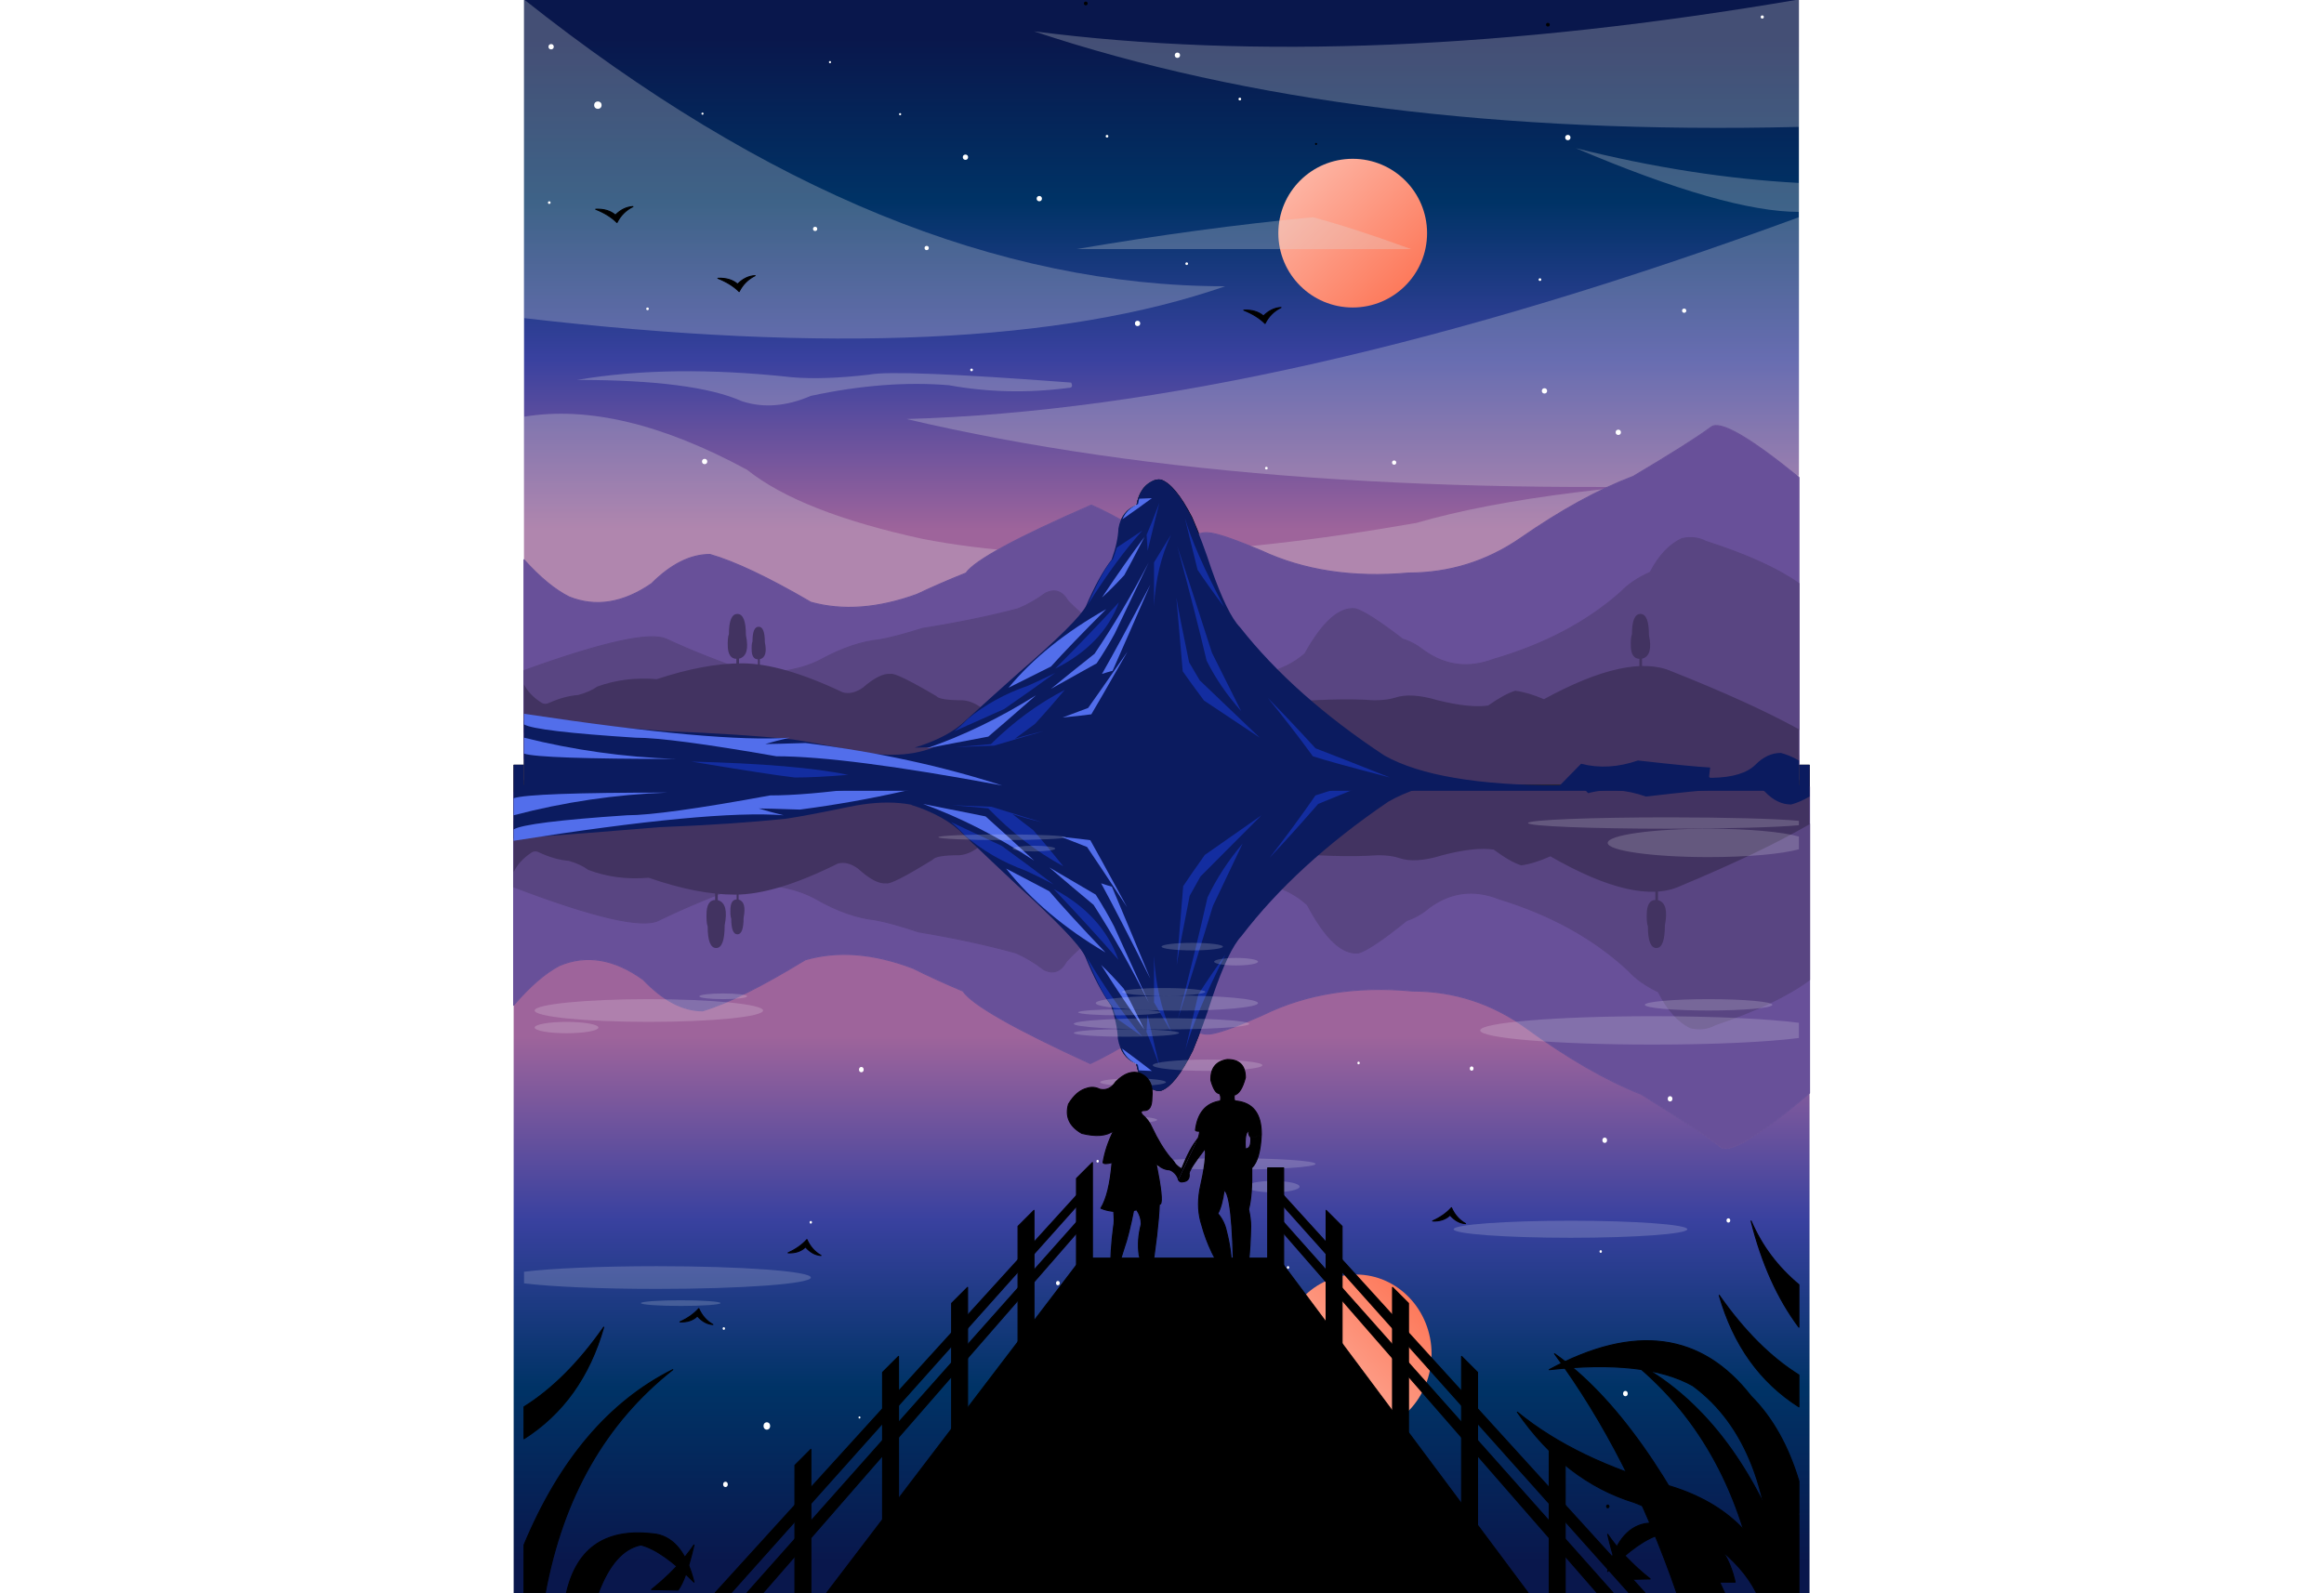 <svg xmlns="http://www.w3.org/2000/svg" xmlns:xlink="http://www.w3.org/1999/xlink" width="350" height="240" viewBox="0 0 1200 1500" stroke="#000" stroke-linecap="round" stroke-linejoin="round" fill="#fff" fill-rule="evenodd"><style><![CDATA[.B{stroke:none}.C{fill-opacity:.18}.D{fill:#000}.E{fill:#6b6b6b}.F{fill:#132da0}.G{fill:#526eeb}.H{fill:#423361}.I{fill:#0b1b5f}.J{fill-opacity:.28}]]></style><defs><filter id="A" x="-1.66%" y="-2.595%" width="103.32%" height="105.19%"><feGaussianBlur in="SourceGraphic" stdDeviation="8"/></filter><linearGradient id="B" x1="50%" y1="100%" x2="50%" y2="0%"><stop offset="32%" stop-color="#9e649b"/><stop offset="54%" stop-color="#39419f"/><stop offset="74%" stop-color="#036"/><stop offset="95%" stop-color="#09174c"/></linearGradient><linearGradient id="C" x1="100%" y1="0%" x2="0%" y2="100%"><stop offset="0%" stop-color="#fdbfb1"/><stop offset="100%" stop-color="#fd6e4d"/></linearGradient><linearGradient id="D" x1="0%" y1="0%" x2="100%" y2="100%"><stop offset="0%" stop-color="#fdbfb1"/><stop offset="100%" stop-color="#fd6e4d"/></linearGradient><filter id="E" x="-0.951%" y="-2.954%" width="101.902%" height="105.909%"><feGaussianBlur in="SourceGraphic" stdDeviation="5"/></filter><filter id="F" x="-1.497%" y="-25.243%" width="102.995%" height="150.485%"><feGaussianBlur in="SourceGraphic" stdDeviation="5"/></filter><path id="G" d="M50.823 48.041q0 13.878 6.607 31.493 12.198 16.547 24.395 46.439 8.132 16.014 64.037 66.723 22.87 21.351 50.823 48.041 15.247 18.682 48.282 29.358-50.823-1.601-73.693-2.669-50.823-16.014-94.023-28.291-18.296-30.959-60.988-105.689-.508-5.338-5.082-42.169Q8.64 82.737 0 55.514 10.165 20.284 16.263 0q13.976 5.071 17.28 24.554 14.23 6.405 17.28 23.486z"/><path id="H" d="M0 52.158Q71.152-8.693 83.858 1.449q19.821 15.48 74.71 49.642 49.807 19.75 108.253 62.453 48.282 34.696 106.728 34.696 79.792 7.473 140.78-22.419 33.543-14.946 47.265-17.615 8.64-1.601 13.722 1.601 30.494 10.676 59.971-6.939 23.379-14.412 41.675-22.953 107.237 49.108 119.942 68.324 25.412 10.676 46.757 21.351 55.905 21.351 101.646 8.007 60.988-37.365 96.564-48.041 27.953 0 55.905 29.358 40.658 29.358 78.776 13.345 20.329-10.676 43.2-37.365 0 200.169 0 200.169 0 5.338-1219.753 5.338 0 0 0-288.243z"/><path id="I" d="M1219.753 237.709q-73.693 5.338-137.222 10.676-68.611 2.669-119.434 8.007-18.296 2.669-59.463 11.21-51.84 10.676-84.366-7.473-17.28-9.608-31.51-26.689-31.002-24.02-69.119-64.588-28.969-25.088-37.609-43.236-12.198-28.824-24.395-45.905-4.066-7.473-5.082-16.014-1.525-9.074-2.033-16.014-1.016-12.811-11.181-19.216-5.59-1.601-6.099-4.804-.254-6.138-3.812-12.01-8.894-13.078-18.042-11.476-13.722 4.804-29.986 37.899-10.165 24.554-18.296 50.176-15.247 44.838-27.445 57.649-51.84 67.79-138.239 126.507-50.823 29.358-167.716 29.358-10.165-10.676-20.329-21.351-25.92 6.939-54.381-3.203-50.315 5.872-69.119 6.939.762 7.473 1.016 8.54.318 1.935-3.049 1.601-28.969-.534-41.167-12.811-11.181-11.743-24.395-11.743Q9.148 271.871 0 277.209q0 29.892 0 29.892 1224.835 0 1219.753 0 0 0 0-69.392z"/><path id="J" d="M50.823 48.574q.508 13.878 6.607 31.493 12.198 16.547 24.395 46.439 8.132 16.014 64.037 66.723 22.87 21.351 50.823 48.041 16.136 16.948 49.171 27.623-50.823-1.601-74.583-.934-50.823-16.014-94.023-28.291-18.296-30.959-60.988-105.689-.508-5.338-5.082-42.169Q8.64 83.27 0 56.047 10.165 20.284 16.263 0q13.976 5.071 17.28 25.088 14.23 5.338 17.28 23.486z"/><path id="K" d="M28.143 21.151Q24.141 10.943 13.214 5.872q-.127-.867-1.016-5.338Q7.369.267 0 0q13.15 10.209 28.143 21.151z"/><path id="L" d="M52.475 74.997q-15.374-37.098-24.522-46.706-.508-1.201-3.558-11.209Q15.247 10.676 0 0q25.03 29.091 52.475 74.997z"/><path id="M" d="M40.658 60.851Q18.296 25.622 0 0q14.23 28.824 19.313 38.432 12.197 13.878 21.346 22.419z"/><path id="N" d="M93.514 79Q57.938 34.162 0 0q34.56 36.297 52.856 57.649Q81.317 72.595 93.514 79z"/><path id="O" d="M93.514 127.04q-22.362-19.216-41.675-35.23Q24.395 49.108 0 0q22.362 49.108 32.527 71.527 7.115 13.878 17.28 29.892 18.296 10.676 43.708 25.622z"/><path id="P" d="M46.249 89.676q-4.574-1.601-10.165-3.203Q16.772 40.568 0 0q29.986 59.784 46.249 89.676z"/><path id="Q" d="M62.004 66.189q-20.329-2.135-27.444-3.203Q28.461 52.311 0 0q27.444 41.635 37.609 56.581 15.247 5.872 24.395 9.608z"/><path id="R" d="M104.695 53.378Q51.84 34.162 0 0q32.527 29.892 45.741 41.635 21.346 4.27 58.955 11.743z"/><path id="S" d="M96.564 58.716q-7.115-5.872-12.706-12.277-24.395-21.351-57.938-33.628Q12.197 6.405 0 0q22.362 17.081 48.79 36.297 20.329 9.608 47.774 22.419z"/><path id="T" d="M25.412 52.311Q33.543 18.149 37.609 0 28.461 33.095 0 89.676q15.247-21.351 25.412-37.365z"/><path id="U" d="M60.988 0q-12.706 40.034-33.035 106.757Q15.247 133.446 0 165.473q20.329-24.02 33.035-50.709Q43.2 69.392 60.988 0z"/><path id="V" d="M0 140.919q38.117-26.689 53.364-37.365Q65.562 86.473 73.693 74.196 75.726 49.108 79.792 0q-3.049 19.216-12.198 65.122-4.066 7.473-10.165 18.149Q25.412 115.297 0 140.919z"/><path id="W" d="M104.695 57.515q-25.412-2.002-34.051-3.069Q37.609 20.284 0 0q16.263 20.284 28.461 34.162Q35.576 39.5 47.774 49.108q-13.722-4.404-27.445-7.606 26.174 7.873 47.265 14.546 6.671.334 37.101 1.468z"/><path id="X" d="M116.893 0Q99.105 18.682 71.152 50.709 38.117 64.054 0 80.068q58.447-16.014 73.693-21.351Q94.023 29.358 116.893 0z"/><path id="Y" d="M457.407 0Q271.903 29.358 203.292 24.02q13.214 3.203 23.379 6.405-7.115 0-38.626-1.068Q86.399 42.703 0 72.061q149.928-29.358 215.998-29.358Q317.644 24.02 350.679 24.02q95.547-6.405 106.728-13.345 0 1.067 0-10.676z"/><path id="Z" d="M0 21.351Q73.693 18.682 144.846 0q0 16.014 0 16.014Q129.599 21.351 0 21.351z"/><path id="a" d="M50.823 16.014Q73.693 13.345 149.928 0 48.282 2.669 0 13.345q30.494 2.669 50.823 2.669z"/><path id="b" d="M559 497.5q0 13-6.5 29.5-12 15.5-24 43.5-8 15-63 62.5-22.5 20-50 45-15 17.5-47.5 27.5 50-1.5 72.5-2.5 50-15 92.5-26.5 18-29 60-99 .5-5 5-39.5 2.5-8 11-33.5-10-33-16-52-13.75 4.75-17 23-14 6-17 22z"/><path id="c" d="M1199.5 449.5q-70-57-82.5-47.5-19.5 14.5-73.5 46.5Q994.5 467 937 507q-47.5 32.5-105 32.5-78.5 7-138.5-21-33-14-46.5-16.5-8.5-1.5-13.5 1.5-30 10-59-6.5-23-13.5-41-21.5-105.5 46-118 64-25 10-46 20-55 20-100 7.5-60-35-95-45-27.5 0-55 27.5Q79.5 577 42 562 22 552-.5 527q0 187.5 0 187.5 0 5 1200 5 0 0 0-270z"/><path id="d" d="M559 497.5q-.5 13-6.5 29.5-12 15.5-24 43.5-8 15-63 62.5-22.5 20-50 45-15.875 15.875-48.375 25.875 50-1.5 73.375-.875 50-15 92.5-26.5 18-29 60-99 .5-5 5-39.5 2.5-8 11-33.5-10-33.5-16-52.5-13.75 4.75-17 23.5-14 5-17 22z"/><path id="e" d="M562.813 488.813q3.938-9.562 14.688-14.312.125-.812 1-5 4.75-.25 12-.5-12.938 9.562-27.688 19.812z"/><path id="f" d="M529.875 569.75Q545 535 554 526q.5-1.125 3.5-10.5 9-6 24-16-24.625 27.25-51.625 70.25z"/><path id="g" d="M614.5 514.5Q627 552 647 614.5q12.5 25 27.5 55-20-22.5-32.5-47.5-10-42.5-27.5-107.5z"/><path id="h" d="M692 694.5q-37.5-25-52.5-35-12-16-20-27.5-2-23.5-6-69.5 3 18 12 61 4 7 10 17 31.5 30 56.5 54z"/><path id="i" d="M405.5 703.375q25-1.875 33.5-2.875 32.5-32 69.5-51-16 19-28 32-7 5-19 14 13.5-4.125 27-7.125Q462.75 695.75 442 702q-6.562.312-36.5 1.375z"/><path id="j" d="M-.5 672q182.5 27.5 250 22.5-13 3-23 6 7 0 38-1 100 12.5 185 40Q302 712 237 712q-100-17.5-132.5-17.5-94-6-105-12.5 0 1 0-10z"/><path id="k" d="M30.98 2.5Q20.801 2 14.605 8 7.966.5 0 0q8.851 5 13.277 15 6.639-7.5 17.703-12.5z"/><path id="l" d="M17.143 20.326Q17.143 0 9.143 0q-8 0-8 21.395-4 20.326 6 23.535 10 2.14 11-10.698.5-10.163-1-13.907z"/></defs><g filter="url(#A)" transform="translate(-25.5 719.5)"><g transform="matrix(-1 0 0 -1 1235 790)" class="B"><path fill="url(#B)" d="M0 0h1219.753v784.662H0z"/></g><g transform="matrix(-1 0 0 -1 879.239 629.865)" class="B"><ellipse cx="71.152" cy="74.73" fill="url(#C)" rx="71.152" ry="74.73"/></g><g transform="matrix(-1 0 0 -1 634.78 306.392)" class="B D"><use xlink:href="#G"/></g><g transform="matrix(-1 0 0 -1 1235 361.753)" class="B"><use xlink:href="#H" fill="#c1c1c1"/></g><g transform="matrix(-1 0 0 -1 1235 249.099)" class="B"><path d="M1219.753 126.329q-112.827-40.568-136.206-29.892-34.56 16.014-82.333 32.561-40.658 0-66.07-13.345-29.477-16.014-55.905-18.683-15.247-2.669-40.658-10.676-50.823-8.007-91.481-18.682-13.214-5.338-26.428-14.946-13.214-6.405-21.346 7.473-38.626 39.5-109.778 63.52-33.035 16.014-78.776 5.338-22.87-5.338-38.117-18.682-25.412-45.372-48.282-42.703-11.689 3.203-45.233 28.824-10.673 3.203-20.837 11.21-30.494 21.351-66.07 8.007-73.693-21.351-121.975-64.054-10.165-10.676-27.953-18.682Q129.599 8.896 111.811.89q-12.706-2.669-22.87 2.669Q30.494 22.241 0 43.592q0 138.784 0 138.784 0 2.669 1219.753 2.669 0 0 0-58.716z" fill="#a2a2a2"/></g><g transform="matrix(-1 0 0 -1 1235 122.77)" class="B"><path d="M1219.753 21.259q-5.082 10.629-16.263 18.07-3.558 2.657-7.623.532-14.739-6.909-27.953-7.972-11.181-3.189-18.296-8.504-26.428-10.098-56.922-7.44Q1046.955 0 1011.379 0q-38.117 0-96.564 29.23-9.148 2.657-19.313-4.783-16.263-14.881-26.428-13.818-5.082-1.594-43.708 22.322-3.049 4.252-25.412 4.252-12.197 1.063-23.379 12.755-23.379 17.007-39.642 8.503-55.905-10.629-132.14-42.517-15.247-5.315-104.187 23.916-58.447-5.315-94.023-2.657-12.706 0-20.329-2.657-15.247-5.315-40.658 2.657-30.494 7.972-48.282 5.315-15.755-11.692-25.92-14.881-12.197 1.594-27.444 8.503Q162.634-10.629 121.975 7.972 45.741 39.86 0 66.433q0 55.804 0 55.804 1219.753 0 1219.753 0 0 0 0-100.978z" fill="#4f4f4f"/></g><g transform="matrix(-1 0 0 -1 1235 307.634)" class="B D"><use xlink:href="#I"/></g><g transform="matrix(-1 0 0 -1 634.78 306.926)" class="B"><use xlink:href="#J" fill="#838383"/></g><g transform="matrix(-1 0 0 -1 615.975 288.777)" class="B"><use xlink:href="#K"/></g><g transform="matrix(-1 0 0 -1 634.272 251.946)" class="B E"><path d="M0 0q10.165 17.081 16.263 27.757 0 43.77 0 43.77Q14.23 32.027 0 0z"/></g><g transform="matrix(-1 0 0 -1 623.091 283.973)" class="B"><path d="M0 0q8.132 22.419 12.197 32.027-.508 7.473-1.016 16.014Q2.541 10.142 0 0z"/></g><g transform="matrix(-1 0 0 -1 606.827 256.216)" class="B E"><use xlink:href="#L"/></g><g transform="matrix(-1 0 0 -1 608.86 249.811)" class="B"><use xlink:href="#M"/></g><g transform="matrix(-1 0 0 -1 572.268 177.216)" class="B"><use xlink:href="#N"/></g><g transform="matrix(-1 0 0 -1 584.465 184.155)" class="B E"><path d="M60.988 66.723Q27.953 32.027 0 0q15.247 42.703 60.988 66.723z"/></g><g transform="matrix(-1 0 0 -1 612.926 224.189)" class="B"><use xlink:href="#O"/></g><g transform="matrix(-1 0 0 -1 614.451 201.77)" class="B"><use xlink:href="#P"/></g><g transform="matrix(-1 0 0 -1 592.597 134.513)" class="B"><use xlink:href="#Q"/></g><g transform="matrix(-1 0 0 -1 505.181 90.743)" class="B"><use xlink:href="#R"/></g><g transform="matrix(-1 0 0 -1 523.477 113.162)" class="B E"><use xlink:href="#S"/></g><g transform="matrix(-1 0 0 -1 685.095 269.027)" class="B E"><use xlink:href="#T"/></g><g transform="matrix(-1 0 0 -1 701.358 240.203)" class="B E"><use xlink:href="#U"/></g><g transform="matrix(-1 0 0 -1 719.146 188.959)" class="B E"><use xlink:href="#V"/></g><g transform="matrix(-1 0 0 -1 532.625 96.081)" class="B E"><use xlink:href="#W"/></g><g transform="matrix(-1 0 0 -1 843.663 88.074)" class="B E"><use xlink:href="#X"/></g><g transform="matrix(-1 0 0 -1 472.654 72.061)" class="B"><use xlink:href="#Y"/></g><g transform="matrix(-1 0 0 -1 160.093 48.041)" class="B"><use xlink:href="#Z"/></g><g transform="matrix(-1 0 0 -1 325.267 24.02)" class="B E"><use xlink:href="#a"/></g><g transform="matrix(-1 0 0 -1 634.78 306.392)" class="B D"><use xlink:href="#G"/></g><g transform="matrix(-1 0 0 -1 1235 361.753)"><use xlink:href="#H" fill="#685099" stroke="#685099"/></g><g transform="matrix(-1 0 0 -1 1235 249.099)"><path d="M1219.753 133.617q-112.827-42.908-136.206-31.616-34.56 16.937-82.333 34.439-40.658 0-66.07-14.114-29.477-16.937-55.905-19.76-15.247-2.823-40.658-11.292-50.823-8.469-91.481-19.76-13.214-5.646-26.428-15.808-13.214-6.775-21.346 7.904-38.626 41.779-109.778 67.185-33.035 16.937-78.776 5.646-22.87-5.646-38.117-19.76-25.412-47.989-48.282-45.166-11.689 3.388-45.233 30.487-10.673 3.387-20.837 11.856-30.494 22.583-66.07 8.469-73.693-22.583-121.975-67.749-10.165-11.292-27.953-19.76Q129.599 9.41 111.811.941 99.105-1.882 88.94 3.764 30.494 23.524 0 46.107q0 146.791 0 146.791 0 2.823 1219.753 2.823 0 0 0-62.104z" fill="#594582" stroke="#594582"/></g><g transform="matrix(-1 0 0 -1 1235 122.77)" class="B H"><path d="M1219.753 21.212q-5.082 10.606-16.263 18.03-3.558 2.651-7.623.53-14.739-6.894-27.953-7.955-11.181-3.182-18.296-8.485-26.428-10.076-56.922-7.424Q1046.955 0 1011.379 0q-38.117 0-96.564 29.167-9.148 2.651-19.313-4.773-16.263-14.848-26.428-13.788-5.082-1.591-43.708 22.273-3.049 4.242-25.412 4.242-12.197 1.061-23.379 12.727-23.379 16.97-39.642 8.485-55.905-10.606-132.14-42.424-15.247-5.303-104.187 23.864-58.447-5.303-94.023-2.652-12.706 0-20.329-2.651-15.247-5.303-40.658 2.651-30.494 7.955-48.282 5.303-15.755-11.667-25.92-14.848-12.197 1.591-27.444 8.485-81.317-46.667-121.975-28.106Q45.741 39.773 0 66.288q0 55.682 0 55.682 1219.753 0 1219.753 0 0 0 0-100.757z"/></g><g transform="matrix(-1 0 0 -1 1235 307.634)" class="B I"><use xlink:href="#I"/></g><g transform="matrix(-1 0 0 -1 634.78 306.926)" class="B I"><use xlink:href="#J"/></g><g transform="matrix(-1 0 0 -1 615.975 288.777)" class="B G"><use xlink:href="#K"/></g><g transform="matrix(-1 0 0 -1 634.272 251.946)" class="B F"><path d="M0 0q10.165 17.081 16.263 27.757 0 43.77 0 43.77Q14.23 32.027 0 0z"/></g><g transform="matrix(-1 0 0 -1 623.091 283.973)" class="B F"><path d="M0 0q8.132 22.419 12.197 32.027-.508 7.473-1.016 16.014Q2.541 10.142 0 0z"/></g><g transform="matrix(-1 0 0 -1 606.827 256.216)" class="B F"><use xlink:href="#L"/></g><g transform="matrix(-1 0 0 -1 608.86 249.811)" class="B G"><use xlink:href="#M"/></g><g transform="matrix(-1 0 0 -1 572.268 177.216)" class="B G"><use xlink:href="#N"/></g><g transform="matrix(-1 0 0 -1 584.465 184.155)" class="B F"><path d="M60.988 66.723Q27.953 32.027 0 0q15.247 42.703 60.988 66.723z"/></g><g transform="matrix(-1 0 0 -1 612.926 224.189)" class="B G"><use xlink:href="#O"/></g><g transform="matrix(-1 0 0 -1 614.451 201.77)" class="B G"><use xlink:href="#P"/></g><g transform="matrix(-1 0 0 -1 592.597 134.513)" class="B G"><use xlink:href="#Q"/></g><g transform="matrix(-1 0 0 -1 505.181 90.743)" class="B G"><use xlink:href="#R"/></g><g transform="matrix(-1 0 0 -1 523.477 113.162)" class="B F"><use xlink:href="#S"/></g><g transform="matrix(-1 0 0 -1 685.095 269.027)" class="B F"><use xlink:href="#T"/></g><g transform="matrix(-1 0 0 -1 701.358 240.203)" class="B F"><use xlink:href="#U"/></g><g transform="matrix(-1 0 0 -1 719.146 188.959)" class="B F"><use xlink:href="#V"/></g><g transform="matrix(-1 0 0 -1 532.625 96.081)" class="B F"><use xlink:href="#W"/></g><g transform="matrix(-1 0 0 -1 843.663 88.074)" class="B F"><use xlink:href="#X"/></g><g transform="matrix(-1 0 0 -1 472.654 72.061)" class="B G"><use xlink:href="#Y"/></g><g transform="matrix(-1 0 0 -1 160.093 48.041)" class="B G"><use xlink:href="#Z"/></g><g transform="matrix(-1 0 0 -1 325.267 24.02)" class="B F"><use xlink:href="#a"/></g></g><g class="B"><path fill="url(#B)" d="M-.5-.5h1200v735H-.5z"/><circle cx="779.5" cy="219.5" fill="url(#D)" r="70"/><use xlink:href="#b" class="D"/><use xlink:href="#c" fill="#c1c1c1"/><path d="M-.5 624.5q111-38 134-28 34 15 81 30.5 40 0 65-12.5 29-15 55-17.5 15-2.5 40-10 50-7.5 90-17.5 13-5 26-14 13-6 21 7 38 37 108 59.5 32.5 15 77.5 5 22.5-5 37.5-17.5 25-42.5 47.5-40 11.5 3 44.5 27 10.5 3 20.5 10.5 30 20 65 7.5 72.5-20 120-60 10-10 27.5-17.5 12.5-22.5 30-30 12.5-2.5 22.5 2.5 57.5 17.5 87.5 37.5 0 130 0 130 0 2.5-1200 2.5 0 0 0-55z" fill="#a2a2a2"/><path d="M-.5 644.413q5 9.957 16 16.926 3.5 2.489 7.5.498 14.5-6.472 27.5-7.467 11-2.987 18-7.965 26-9.459 56-6.97 45-14.935 80-14.935 37.5 0 95 27.38 9 2.489 19-4.48 16-13.939 26-12.944 5-1.494 43 20.909 3 3.983 25 3.983 12 .996 23 11.948 23 15.93 39 7.965 55-9.957 130-39.826 15-4.978 102.5 22.402 57.5-4.978 92.5-2.489 12.5 0 20-2.489 15-4.978 40 2.489 30 7.467 47.5 4.978 15.5-10.952 25.5-13.939 12 1.493 27 7.965 80-43.809 120-26.385 75 29.87 120 54.761 0 52.272 0 52.272-1200 0-1200 0 0 0 0-94.587z" fill="#4f4f4f"/><path d="M-.5 674q72.5 5 135 10 67.5 2.5 117.5 7.5 18 2.5 58.5 10.5 51 10 83-7 17-9 31-25 30.5-22.5 68-60.5 28.5-23.5 37-40.5 12-27 24-43 4-7 5-15 1.5-8.5 2-15 1-12 11-18 5.5-1.5 6-4.5.25-5.75 3.75-11.25 8.75-12.25 17.75-10.75 13.5 4.5 29.5 35.5 10 23 18 47 15 42 27 54 51 63.5 136 118.5 50 27.5 165 27.5 10-10 20-20 25.5 6.5 53.5-3 49.5 5.5 68 6.5-.75 7-1 8-.312 1.812 3 1.5 28.5-.5 40.5-12 11-11 24-11 8 2 17 7 0 28 0 28-1205 0-1200 0 0 0 0-65z" class="D"/><use xlink:href="#d" fill="#838383"/><use xlink:href="#e"/><path d="M608.5 503.5q-10 16-16 26 0 41 0 41 2-37 16-67z" class="E"/><path d="M597.5 473.5q-8 21-12 30 .5 7 1 15 8.5-35.5 11-45z"/><use xlink:href="#f" class="E"/><path d="M543.5 562.5q22-33 40-57-14 27-19 36-12 13-21 21zm-88 85q35-42 92-74-34 34-52 54-28 14-40 20z"/><path d="M499.5 629.5q32.5-32.5 60-62.5-15 40-60 62.5z" class="E"/><path d="M495.5 648.5q22-18 41-33 27-40 51-86-22 46-32 67-7 13-17 28-18 10-43 24zm48-14q4.5-1.5 10-3 19-43 35.5-81-29.5 56-45.5 84zm-37 41q20-2 27-3 6-10 34-59-27 39-37 53-15 5.5-24 9zm-128 29q52-18 103-50-32 28-45 39-21 4-58 11z"/><g class="E"><path d="M404.5 688.5q7-5.5 12.5-11.5 24-20 57-31.5 13.5-6 25.5-12-22 16-48 34-20 9-47 21zm229-152q-8-32-12-49 9 31 37 84-15-20-25-35z"/><use xlink:href="#g"/><use xlink:href="#h"/><use xlink:href="#i"/><path d="M699.5 657q17.5 17.5 45 47.5 32.5 12.5 70 27.5-57.5-15-72.5-20-20-27.5-42.5-55z"/></g><use xlink:href="#j"/><path d="M142 714.5Q69.5 712-.5 694.5q0 15 0 15 15 5 142.5 5z"/><path d="M254.5 732q-22.5-2.5-97.5-15 100 2.5 147.5 12.5-30 2.5-50 2.5z" class="E"/><use xlink:href="#b" class="D"/><g fill="#e0e0e0" class="J"><path d="M-.5 392.312q90-15 210 50 50 40 165 65 180 35 465-15 120-35 360-45 0 245 0 245-1200 0-1200 0 0 0 0-300z"/><path d="M1199.5 204.5q-490 180-840 190 340 80 840 60 0 0 0-250z"/></g></g><use xlink:href="#c" fill="#685099" stroke="#685099"/><path d="M-.5 631.327q111-40.192 134-29.615 34 15.865 81 32.26 40 0 65-13.221 29-15.865 55-18.51 15-2.644 40-10.577 50-7.933 90-18.51 13-5.288 26-14.808 13-6.346 21 7.404 38 39.135 108 62.933 32.5 15.865 77.5 5.288 22.5-5.288 37.5-18.51 25-44.952 47.5-42.308 11.5 3.173 44.5 28.558 10.5 3.173 20.5 11.106 30 21.154 65 7.933 72.5-21.154 120-63.462 10-10.577 27.5-18.51 12.5-23.798 30-31.731 12.5-2.644 22.5 2.644 57.5 18.51 87.5 39.663 0 137.5 0 137.5 0 2.644-1200 2.644 0 0 0-58.173z" fill="#594582" stroke="#594582"/><g class="B"><path d="M-.5 644.37q5 9.935 16 16.889 3.5 2.484 7.5.497 14.5-6.458 27.5-7.451 11-2.98 18-7.948 26-9.438 56-6.954 45-14.902 80-14.902 37.5 0 95 27.321 9 2.484 19-4.471 16-13.909 26-12.915 5-1.49 43 20.863 3 3.974 25 3.974 12 .994 23 11.922 23 15.896 39 7.948 55-9.935 130-39.739 15-4.967 102.5 22.353 57.5-4.967 92.5-2.484 12.5 0 20-2.484 15-4.967 40 2.484 30 7.451 47.5 4.967 15.5-10.928 25.5-13.909 12 1.49 27 7.948 80-43.713 120-26.327 75 29.804 120 54.641 0 52.158 0 52.158-1200 0-1200 0 0 0 0-94.38z" class="H"/><g class="I"><path d="M-.5 678.257q72.5 5.096 135 10.191 67.5 2.548 117.5 7.643 18 2.548 58.5 10.701 51 10.191 83-7.134 17-9.172 31-25.478 30.5-22.93 68-61.657 28.5-23.949 37-41.274 12-27.516 24-43.822 4-7.134 5-15.287 1.5-8.662 2-15.287 1-12.229 11-18.344 5.5-1.529 6-4.586.25-5.86 3.75-11.465 8.75-12.484 17.75-10.956 13.5 4.586 29.5 36.179 10 23.44 18 47.899 15 42.803 27 55.032 51 64.714 136 120.766 50 28.026 165 28.026 10-10.191 20-20.382 25.5 6.624 53.5-3.057 49.5 5.605 68 6.624-.75 7.134-1 8.153-.312 1.847 3 1.529 28.5-.51 40.5-12.229 11-11.21 24-11.21 8 2.038 17 7.134 0 28.535 0 28.535-1205 0-1200 0 0 0 0-66.243z"/><use xlink:href="#d"/></g><use xlink:href="#e" class="G"/><g class="F"><path d="M608.5 503.5q-10 16-16 26 0 41 0 41 2-37 16-67zm-11-30q-8 21-12 30 .5 7 1 15 8.5-35.5 11-45z"/><use xlink:href="#f"/></g><path d="M543.5 562.5q22-33 40-57-14 27-19 36-12 13-21 21zm-88 85q35-42 92-74-34 34-52 54-28 14-40 20z" class="G"/><path d="M499.5 629.5q32.5-32.5 60-62.5-15 40-60 62.5z" class="F"/><path d="M495.5 648.5q22-18 41-33 27-40 51-86-22 46-32 67-7 13-17 28-18 10-43 24zm48-14q4.5-1.5 10-3 19-43 35.5-81-29.5 56-45.5 84zm-37 41q20-2 27-3 6-10 34-59-27 39-37 53-15 5.5-24 9zm-128 29q52-18 103-50-32 28-45 39-21 4-58 11z" class="G"/><g class="F"><path d="M404.5 688.5q7-5.5 12.5-11.5 24-20 57-31.5 13.5-6 25.5-12-22 16-48 34-20 9-47 21zm229-152q-8-32-12-49 9 31 37 84-15-20-25-35z"/><use xlink:href="#g"/><use xlink:href="#h"/><use xlink:href="#i"/><path d="M699.5 657q17.5 17.5 45 47.5 32.5 12.5 70 27.5-57.5-15-72.5-20-20-27.5-42.5-55z"/></g><g class="G"><use xlink:href="#j"/><path d="M142 714.5Q69.5 712-.5 694.5q0 15 0 15 15 5 142.5 5z"/></g><path d="M254.5 732q-22.5-2.5-97.5-15 100 2.5 147.5 12.5-30 2.5-50 2.5z" class="F"/></g><g filter="url(#E)" transform="translate(-10.5 999.5)"><g transform="matrix(-1 0 0 -1 1024.561 180)" class="B"><ellipse cx="1.106" cy="1.25" rx="1.106" ry="1.25"/></g><g transform="matrix(-1 0 0 -1 1031.2 420)" class="D"><ellipse cx="1.106" cy="1.25" rx="1.106" ry="1.25"/></g><g transform="matrix(-1 0 0 -1 326.62 336)" class="B"><ellipse cx=".885" cy="1" rx=".885" ry="1"/></g><g transform="matrix(-1 0 0 -1 289.55 182.5)" class="D"><use xlink:href="#k"/></g><g transform="matrix(-1 0 0 -1 241.646 346.5)" class="B"><ellipse cx="3.098" cy="3.5" rx="3.098" ry="3.5"/></g><g transform="matrix(-1 0 0 -1 1090.947 37.5)" class="B"><ellipse cx="2.213" cy="2.5" rx="2.213" ry="2.5"/></g><g transform="matrix(-1 0 0 -1 903.738 8.5)" class="B"><ellipse cx="1.77" cy="2" rx="1.77" ry="2"/></g><g transform="matrix(-1 0 0 -1 1029.429 76.5)" class="B"><ellipse cx="2.213" cy="2.5" rx="2.213" ry="2.5"/></g><g transform="matrix(-1 0 0 -1 1145.384 151.5)" class="B"><ellipse cx="1.77" cy="2" rx="1.77" ry="2"/></g><g transform="matrix(-1 0 0 -1 796.635 2.5)" class="B"><ellipse cx="1.106" cy="1.25" rx="1.106" ry="1.25"/></g><g transform="matrix(-1 0 0 -1 329.718 10)" class="B"><ellipse cx="2.213" cy="2.5" rx="2.213" ry="2.5"/></g><g transform="matrix(-1 0 0 -1 690.417 140)" class="B"><ellipse cx="2.213" cy="2.5" rx="2.213" ry="2.5"/></g><g transform="matrix(-1 0 0 -1 551.006 95)" class="B"><ellipse cx="1.106" cy="1.25" rx="1.106" ry="1.25"/></g><g transform="matrix(-1 0 0 -1 199.159 252.5)" class="B"><ellipse cx="1.106" cy="1.25" rx="1.106" ry="1.25"/></g><g transform="matrix(-1 0 0 -1 281.035 152.5)" class="B"><ellipse cx="1.106" cy="1.25" rx="1.106" ry="1.25"/></g><g transform="matrix(-1 0 0 -1 201.814 400.5)" class="B"><ellipse cx="2.213" cy="2.5" rx="2.213" ry="2.5"/></g><g transform="matrix(-1 0 0 -1 187.758 247.5)" class="D"><use xlink:href="#k"/></g><g transform="matrix(-1 0 0 -1 730.249 195)" class="B"><ellipse cx="1.106" cy="1.25" rx="1.106" ry="1.25"/></g><g transform="matrix(-1 0 0 -1 608.541 257.5)" class="B"><ellipse cx="2.213" cy="2.5" rx="2.213" ry="2.5"/></g><g transform="matrix(-1 0 0 -1 723.61 392.5)" class="B"><ellipse cx="2.213" cy="2.5" rx="2.213" ry="2.5"/></g><g transform="matrix(-1 0 0 -1 646.159 440)" class="D"><ellipse cx="1.106" cy="1.25" rx="1.106" ry="1.25"/></g><g transform="matrix(-1 0 0 -1 663.862 315)" class="B"><ellipse cx="1.106" cy="1.25" rx="1.106" ry="1.25"/></g><g transform="matrix(-1 0 0 -1 1048.903 315)" class="B"><ellipse cx="2.213" cy="2.5" rx="2.213" ry="2.5"/></g><g transform="matrix(-1 0 0 -1 547.023 296.5)" class="B"><ellipse cx="2.213" cy="2.5" rx="2.213" ry="2.5"/></g><g transform="matrix(-1 0 0 -1 421.331 228.5)" class="B"><ellipse cx="1.77" cy="2" rx="1.77" ry="2"/></g><g transform="matrix(-1 0 0 -1 514.272 210.5)" class="B"><ellipse cx="1.77" cy="2" rx="1.77" ry="2"/></g><g transform="matrix(-1 0 0 -1 774.506 350)" class="B"><ellipse cx="1.106" cy="1.25" rx="1.106" ry="1.25"/></g><g transform="matrix(-1 0 0 -1 837.352 307)" class="D"><ellipse cx=".443" cy=".5" rx=".443" ry=".5"/></g><g transform="matrix(-1 0 0 -1 896.214 152.5)" class="D"><use xlink:href="#k"/></g><g transform="matrix(-1 0 0 -1 491.258 335.5)" class="B"><ellipse cx=".885" cy="1" rx=".885" ry="1"/></g><g transform="matrix(-1 0 0 -1 432.838 384.5)" class="B"><ellipse cx=".885" cy="1" rx=".885" ry="1"/></g><g transform="matrix(-1 0 0 -1 1210 427.5)" class="B"><ellipse cx="1.328" cy="1.5" rx="1.328" ry="1.5"/></g></g><path d="M284.5 1499.5l240-315h185l235 315z" class="D"/><g class="B C"><ellipse cx="664.5" cy="1095.779" rx="80" ry="5.349"/><ellipse cx="704.5" cy="1117.174" rx="25" ry="5.349"/><ellipse cx="560.343" cy="1054.295" rx="35.087" ry="3.545"/></g><g filter="url(#F)" transform="matrix(-1 0 0 -1 1074.5 892.523)" class="B H"><g transform="translate(885)"><use xlink:href="#l"/><g transform="translate(7.643 43.326)"><path d="M0 0h2.5v11.767H0z"/></g></g><g transform="translate(867.5 12.888)"><path d="M12.451 14.762Q12.451 0 6.641 0 .83 0 .83 15.539-2.075 30.302 5.188 32.633q7.263 1.554 7.989-7.77.363-7.381-.726-10.101z"/><g transform="translate(5.551 31.467)"><path d="M0 0h1.816v8.547H0z"/></g></g><use xlink:href="#l"/><g transform="translate(7.643 43.326)"><path d="M0 0h2.5v11.767H0z"/></g></g><g class="B C"><ellipse cx="117" cy="951.361" rx="107.5" ry="10.698"/><ellipse cx="187" cy="937.988" rx="22.5" ry="2.674"/><ellipse cx="39.5" cy="967.407" rx="30" ry="5.349"/><ellipse cx="147" cy="1226.826" rx="37.5" ry="2.674"/><ellipse cx="449.5" cy="788.221" rx="60" ry="2.674"/><ellipse cx="479.5" cy="798.919" rx="20" ry="2.674"/><ellipse cx="1114.5" cy="946.012" rx="60" ry="5.349"/><ellipse cx="984.5" cy="1157.291" rx="110" ry="8.023"/><ellipse cx="628.453" cy="891.217" rx="28.895" ry="3.545"/><ellipse cx="669.732" cy="905.398" rx="20.64" ry="3.545"/><ellipse cx="601.622" cy="933.834" rx="39.215" ry="3.62"/><ellipse cx="614.006" cy="944.395" rx="76.366" ry="7.09"/><ellipse cx="559.814" cy="953.096" rx="38.686" ry="2.805"/><ellipse cx="599.558" cy="963.893" rx="82.558" ry="5.318"/><ellipse cx="566.535" cy="972.495" rx="49.535" ry="3.545"/><ellipse cx="642.901" cy="1002.89" rx="51.599" ry="5.318"/><ellipse cx="572.727" cy="1018.843" rx="30.959" ry="3.545"/></g><g class="D"><path d="M519.5 1192v-82.5l15-15v92.5zm195 0v-92.5h-15v87.5zm-250 75v-112.5l15-15V1262zm-62.5 85v-125l15-15v135zm-65 90v-150l15-15v160zm-82.5 57.5v-120l15-15v135zm515-232.5v-112.5l-15-15V1262zm62.5 85v-125l-15-15v135z"/><path d="M897 1442v-150l-15-15v160zm82.5 57.5v-120l-15-15v135zm-450-385l-350 385h15l335-375zm0 25l-320 360h15l305-350z"/><path d="M704.5 1114.5l350 385h-15l-335-375zm0 25l320 360h-15l-305-350z"/></g><path d="M49.5 357.682q87.5-15 202.5-2.5 30 2.5 72.5-2.5 25-5 190 7.5 2.5 5-2.5 5-57.5 7.5-112.5-2.5-60-5-130 10-35 15-65 5-45-20-155-20zM519.5 234.5q117.5-20 222.5-30 37.5 10 92.5 30-2.5 0-315 0zm680-35q-68.793 0-210-60 108.621 27.273 210 32.727 0 27.273 0 27.273zM-.5-.5q340 270 660 270-230 80-660 30 0-300 0-300zm1200 0q-410 70-720 30 300 100 720 90 0 0 0-120z" fill="#e0e0e0" class="B J"/><path d="M67 197q11.5-.5 18.5 5.5Q93 195 102 194.5q-10 5-15 15-7.5-7.5-20-12.5zm115 65q11.5-.5 18.5 5.5Q208 260 217 259.5q-10 5-15 15-7.5-7.5-20-12.5zm495 30q11.5-.5 18.5 5.5Q703 290 712 289.5q-10 5-15 15-7.5-7.5-20-12.5z" class="D"/><g class="B"><circle cx="25" cy="44" r="2.5"/><circle cx="69" cy="99" r="3.5"/><circle cx="167.5" cy="107" r="1"/><circle cx="287.5" cy="58.5" r="1"/><circle cx="353.5" cy="107.5" r="1"/><circle cx="415" cy="148" r="2.5"/><circle cx="273.5" cy="215.5" r="2"/><circle cx="378.5" cy="233.5" r="2"/><circle cx="115.75" cy="290.75" r="1.25"/><circle cx="23.25" cy="190.75" r="1.25"/><circle cx="420.75" cy="348.25" r="1.25"/><circle cx="577" cy="304.5" r="2.5"/><circle cx="623.25" cy="248.25" r="1.25"/><circle cx="169.5" cy="434.5" r="2.5"/><circle cx="698.25" cy="440.75" r="1.25"/><circle cx="484.5" cy="187" r="2.5"/><circle cx="614.5" cy="52" r="2.5"/></g><circle cx="528.25" cy="3.25" r="1.25" class="D"/><g class="B"><circle cx="548.25" cy="128.25" r="1.25"/><circle cx="673.25" cy="93.25" r="1.25"/></g><g class="D"><circle cx="745" cy="135.5" r=".5"/><circle cx="963.25" cy="23.25" r="1.25"/></g><g class="B"><circle cx="982" cy="129.5" r="2.5"/><circle cx="955.75" cy="263.25" r="1.25"/><circle cx="1165" cy="16" r="1.5"/><circle cx="1091.5" cy="292.5" r="2"/><circle cx="960" cy="368" r="2.5"/><circle cx="818.5" cy="435.5" r="2"/><circle cx="1029.5" cy="407" r="2.5"/></g><g class="D"><path d="M576.5 1139.5q4 6 4 13-4 15-2 29 2 8 5 21 1 0 6 0 7-44 8-69-10 0-21 6zm-22 0q1 11 0 15-3 22-3 47 0 0 5 0 4-15 8-27 4-11 9-36-1 1-19 1z"/><path d="M529.5 1024.5q-10 2.5-17.5 15-5 17.5 12.5 27.5 20 5 30-2.5-7.5 15-10 30 1 2 8.5 0-2.5 30-10.5 43 18 8 56-4 3-3-4-38 9 8 17 5 4-3-4-11-9-11-17-28-3-7-9-12-3-4 2-4 7 0 7-12 2-17-11-23-11-4-23 8-6 9-15 7-6-3-12-1z"/><path d="M633.5 1072.5q-7 8-15 28-4-2-8-7-5 0-5 7 8 3 10 10"/><path d="M615.5 1110.5q1 3 5 2 6-1 5-8 1-5 15-23-5-2-7-9"/><path d="M633 1073.5q2-3 2.5-8.5-4 0-4-1 3-24.5 23.5-27.5 1-4.5-1-7-4.5 0-8-12.5-.5-17 15.5-19.5 17 0 17 17-4 15-10.5 16.5-.5 5 1 5.5 24.5 2 24.5 31 0 3-10 3-2-1-2-6-4 2-3 17 6 .5 5-11.5 6.75 1 10-2.25-1 24-9 31.75.5 26-3 39 2 9 2 16-1 42-6 49-10 0-10 0-1-79-9-83-2 15-6 22 6 7 8 16 6 23 5 45-4 0-4 0-17-24-24-50-5-15-2-33 7-31 5-39-7.5 0-7.5-8z"/></g><g class="B H"><path d="M192.357 597q0-19 8-19 8 0 8 20 4 19-6 22-10 2-11-10-.5-9.5 1-13z"/><path d="M199.357 618.5h2.5v11h-2.5zm15.192-14.652q0-13.8 5.81-13.8 5.81 0 5.81 14.526 2.905 13.8-4.358 15.979-7.263 1.453-7.989-7.263-.363-6.9.726-9.442z"/><path d="M219.633 619.463h1.816v7.989h-1.816zM1042.357 597q0-19 8-19 8 0 8 20 4 19-6 22-10 2-11-10-.5-9.5 1-13z"/><path d="M1049.357 618.5h2.5v11h-2.5z"/></g><g class="D"><path d="M1199.5 1209.5q-30-25-45-60 15 60 45 100 0 0 0-40zm-235 80q120-65 190 25 30 30 45 80 0 105 0 105-25 0-25 0 0-140-75-195-45-25-135-15z"/><path d="M1159.5 1499.5q-25-50-115-85-65-20-110-85 55 45 145 70 80 25 100 100-20 0-20 0z"/><path d="M1084.5 1499.5q-45-130-115-225 85 60 160 225-45 0-45 0zm-1085-175q40-25 75-75-20 70-75 105 0 0 0-30zm0 175q0 0 0-45 50-120 140-165-95 75-120 210-20 0-20 0zm40 0q15-65 85-55 25 5 35 45-30-30-50-35-25 5-40 45-30 0-30 0z"/><path d="M144.5 1497q7.5-10 15-42.5-15 22-40 42 2 0 25 .5zm1055-202.5q-40-25-75-75 20 70 75 105 0 0 0-30zm-20 195q0 0 0-45-50-120-140-165 95 75 120 210 20 0 20 0zm-40 0q-15-65-85-55-25 5-35 45 30-30 50-35 25 5 40 45 30 0 30 0z"/><path d="M1034.5 1487q-7.5-10-15-42.5 15 22 40 42-2 0-25 .5z"/></g><g class="B C"><path d="M1199.5 977.23v-14.298c-28.735-3.745-79.472-6.223-137.5-6.223-90.025 0-162.5 5.964-162.5 13.372s72.475 13.372 162.5 13.372c58.028 0 108.765-2.478 137.5-6.223zm0-200.332v-4.098c-19.843-1.941-67.095-3.3-122.5-3.3-73.405 0-132.5 2.386-132.5 5.349s59.095 5.349 132.5 5.349c55.405 0 102.657-1.359 122.5-3.3z"/><path d="M1199.5 799.567V787.573c-15.566-4.381-47.707-7.375-85-7.375-52.63 0-95 5.964-95 13.372s42.37 13.372 95 13.372c37.293 0 69.434-2.994 85-7.375zM-.5 1208.196v-10.88c25.172-3.152 71.63-5.258 125-5.258 80.33 0 145 4.771 145 10.698s-64.67 10.698-145 10.698c-53.37 0-99.828-2.106-125-5.258z"/></g></svg>